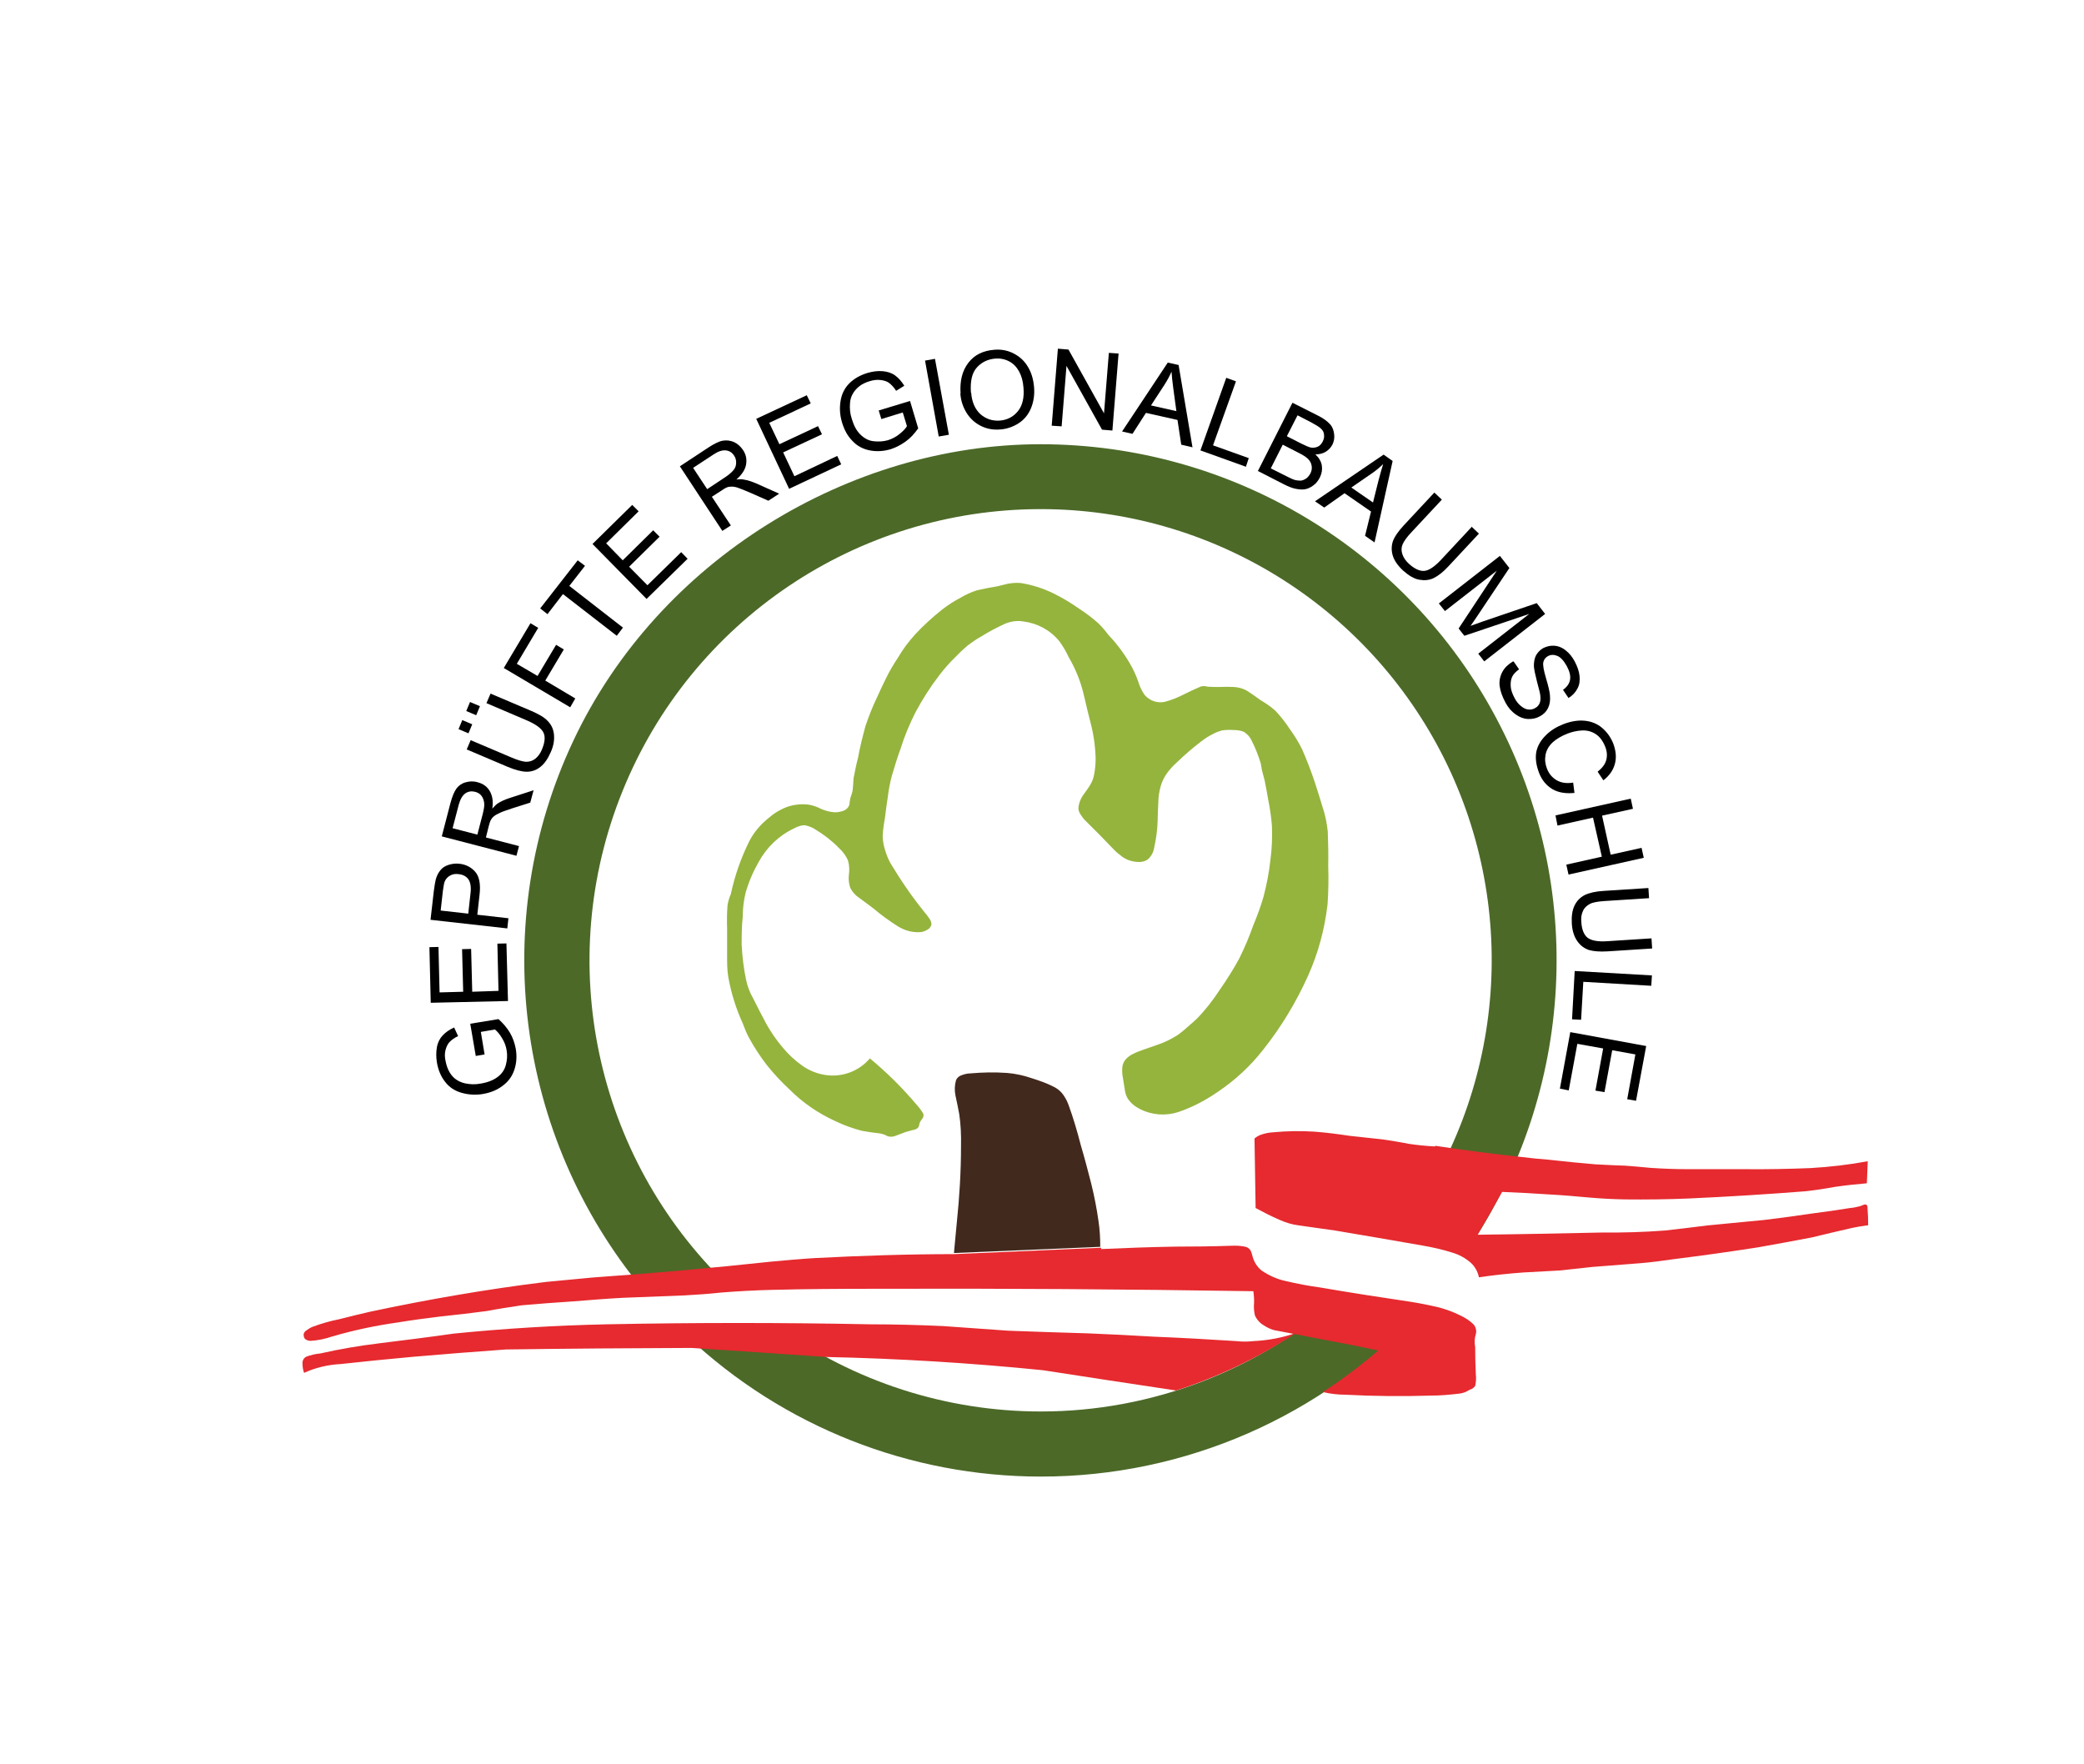 <?xml version="1.0" encoding="UTF-8"?><svg id="Ebene_1" xmlns="http://www.w3.org/2000/svg" viewBox="0 0 94.44 79.94"><defs><style>.cls-1{fill:#95b43d;}.cls-1,.cls-2,.cls-3,.cls-4,.cls-5{fill-rule:evenodd;stroke-width:0px;}.cls-2{fill:#e62a2f;}.cls-3{fill:#4c6928;}.cls-4{fill:#42291d;}.cls-5{fill:#000;}</style></defs><path class="cls-3" d="M66.52,56.62c4.85-7.17,5.35-16.43,1.29-24.07-4.05-7.64-12-12.42-20.66-12.42s-17.31,5.24-21.17,13.44-2.62,17.9,3.17,24.88l3.8-.24c-5.99-5.79-7.87-14.63-4.74-22.36,3.12-7.72,10.62-12.78,18.95-12.78,7.74,0,14.81,4.37,18.28,11.29,3.46,6.92,2.72,15.2-1.92,21.4l1.62.52,1.02.04s0,0,.01,0l.36.29"/><path class="cls-3" d="M60.79,58.75c-3.75,3.35-8.6,5.21-13.62,5.21-4.27,0-8.44-1.34-11.91-3.83,0,.01,0,.02-.02.03l-1.95.5h0l-2.13-.09c4.34,4.08,10.06,6.34,16.02,6.34,6.52,0,12.75-2.72,17.17-7.51h-.02s0,.01-.01,0l-1.74-.11h0l-1.77-.54"/><path class="cls-1" d="M41.47,28.75c-.29.32-.55.66-.77,1.04-.21.32-.41.65-.57.99-.13.27-.27.55-.39.83-.2.41-.37.85-.52,1.29-.13.48-.25.96-.34,1.45-.08.3-.14.61-.2.92-.01.18-.02.36-.04.54-.01.07-.03.13-.05.19s-.04.12-.06.18c-.01.07-.02.13-.03.2,0,.06-.02.12-.05.18-.07.1-.17.17-.29.2-.14.04-.28.06-.42.04-.18-.02-.35-.07-.52-.14-.19-.1-.39-.17-.59-.2-.32-.04-.65,0-.95.1-.33.12-.63.31-.89.54-.34.28-.63.62-.83,1.01-.38.76-.66,1.56-.84,2.4-.07.16-.12.33-.15.5-.03.36-.03.73-.02,1.09,0,.41,0,.81,0,1.21,0,.32,0,.63.05.94.13.75.36,1.47.67,2.15.08.22.17.44.28.64.23.42.5.83.79,1.21.32.4.67.78,1.04,1.12.6.6,1.3,1.08,2.07,1.43.39.19.79.33,1.2.44.27.05.54.09.82.12.12.02.24.06.34.12.11.04.23.04.34,0l.51-.19c.1-.03.2-.05.29-.08.08-.01.16-.04.22-.08.04-.03.07-.08.08-.13,0-.05.03-.1.04-.15.03-.05.06-.1.1-.15.04-.04.06-.1.06-.16,0-.03,0-.06-.02-.09-.08-.14-.19-.28-.3-.4-.64-.76-1.35-1.46-2.11-2.09-.5.59-1.27.87-2.03.75-.37-.06-.72-.2-1.02-.41-.33-.23-.63-.51-.89-.82-.28-.33-.53-.69-.74-1.06-.21-.39-.41-.78-.61-1.18-.15-.26-.26-.55-.32-.84-.11-.52-.17-1.05-.2-1.57,0-.43,0-.87.05-1.3,0-.36.04-.72.13-1.08.14-.49.34-.95.59-1.39.36-.66.92-1.2,1.6-1.52.09-.05.19-.09.29-.12.08-.02.15-.03.23-.02.17.04.33.1.47.2.38.23.73.5,1.04.82.18.16.33.36.42.58.06.21.07.42.04.63-.03.2,0,.41.06.6.09.18.23.34.41.46.22.16.44.32.66.49.34.29.7.55,1.08.79.3.19.65.29,1,.27.12,0,.25-.05.36-.12.08-.04.14-.12.17-.22,0-.1-.03-.19-.09-.27-.07-.1-.14-.2-.22-.29-.57-.7-1.08-1.45-1.55-2.23-.11-.2-.19-.41-.25-.62-.06-.19-.09-.38-.1-.58.01-.28.05-.56.1-.83.04-.32.08-.63.13-.95.04-.33.1-.66.19-.99.12-.41.25-.83.4-1.24.17-.55.4-1.09.66-1.61.31-.58.67-1.15,1.07-1.67.22-.29.46-.57.73-.83.18-.19.37-.37.57-.54.2-.15.4-.29.62-.41.33-.21.68-.39,1.04-.56.27-.12.57-.17.86-.12.64.08,1.22.39,1.63.89.17.23.31.47.43.73.3.51.53,1.07.67,1.65.12.51.24,1.02.37,1.52.08.34.13.68.16,1.03.04.41.02.82-.07,1.22-.04.16-.11.3-.2.44-.08.12-.16.23-.24.34-.14.18-.23.41-.25.63,0,.1.03.19.08.27.07.11.14.21.23.3.43.42.85.85,1.27,1.29.13.14.28.26.43.37.22.15.48.22.75.22.14,0,.29-.04.4-.13.14-.13.24-.31.27-.5.09-.41.15-.83.16-1.24,0-.27.02-.54.03-.81,0-.25.04-.51.11-.76.06-.21.16-.41.29-.59.13-.18.29-.35.46-.5.34-.33.7-.64,1.08-.93.17-.13.35-.25.54-.34.12-.07.26-.12.4-.16.17-.03.35-.03.53-.02.17,0,.33.02.48.09.15.1.27.23.34.39.17.33.3.67.41,1.02.02.11.04.22.06.33.04.15.08.31.12.46.06.29.11.57.16.86.08.4.14.8.17,1.2.02.51,0,1.03-.07,1.54-.06.56-.17,1.12-.31,1.66-.13.45-.29.88-.47,1.31-.18.51-.39,1.01-.63,1.49-.27.5-.57.97-.89,1.43-.3.46-.64.9-1.03,1.3-.14.13-.29.26-.44.39-.14.13-.3.26-.46.37-.28.17-.57.32-.88.42-.2.07-.4.14-.6.21-.18.06-.37.13-.54.22-.12.06-.24.15-.33.26-.07.09-.11.2-.13.31-.01.12-.01.23,0,.34.04.25.08.5.12.75.02.12.06.24.12.34.13.21.33.37.55.48.54.28,1.17.33,1.75.14.65-.22,1.25-.54,1.81-.93.77-.52,1.46-1.16,2.03-1.89.82-1.03,1.5-2.16,2.04-3.36.46-1.03.75-2.11.88-3.23.04-.58.05-1.16.03-1.73.01-.53,0-1.05-.02-1.57-.04-.37-.11-.74-.23-1.09-.11-.37-.23-.75-.35-1.12-.17-.51-.36-1.01-.58-1.51-.16-.33-.36-.65-.58-.95-.18-.28-.39-.54-.62-.79-.21-.19-.44-.35-.68-.49-.2-.15-.41-.29-.62-.43-.18-.1-.39-.16-.6-.17-.21-.01-.43-.01-.65,0-.17,0-.33,0-.5-.01-.05,0-.11-.02-.16-.03-.07,0-.14,0-.21.03-.25.11-.5.22-.75.35-.27.14-.55.25-.84.33-.34.08-.7-.04-.93-.31-.11-.16-.2-.33-.26-.52-.08-.25-.19-.5-.31-.73-.29-.54-.66-1.04-1.08-1.48-.13-.18-.28-.35-.44-.51-.28-.25-.57-.47-.88-.67-.37-.26-.75-.49-1.16-.69-.47-.23-.97-.39-1.48-.47-.2-.02-.39,0-.58.03-.17.04-.33.08-.49.12-.31.05-.62.11-.92.18-.25.08-.5.19-.73.33-.29.15-.57.33-.83.53-.43.34-.86.73-1.25,1.15"/><path class="cls-2" d="M57.77,60.28l2.87.55c.61.11,1.22.24,1.82.37-.61.52-1.24,1.01-1.9,1.47-.2.14-.41.28-.61.41.33.08.68.12,1.02.12,1.29.07,2.59.08,3.89.04.43,0,.85-.04,1.28-.09.16-.02.32-.08.45-.17.11-.03.2-.09.26-.18.04-.17.05-.35.03-.52-.02-.41-.03-.83-.03-1.24-.04-.2-.03-.4.03-.59.04-.14,0-.3-.08-.41-.18-.19-.4-.33-.64-.44-.3-.15-.61-.26-.93-.35-.46-.11-.91-.2-1.37-.27-1.35-.2-2.7-.41-4.04-.64-.52-.07-1.04-.17-1.55-.29-.39-.08-.76-.25-1.09-.47-.21-.17-.35-.39-.42-.65-.02-.09-.05-.19-.09-.27-.06-.09-.16-.16-.26-.17-.2-.04-.4-.05-.6-.04-.86.03-1.73.04-2.59.04-1.11.02-2.22.06-3.32.11v-.06l-6.66.29c-2.11,0-4.23.07-6.34.18-.65.04-1.3.1-1.95.16-2.69.29-5.39.53-8.1.72-.7.07-1.41.13-2.11.2-2.68.33-5.34.79-7.97,1.35-.47.11-.94.22-1.4.34-.4.08-.79.19-1.17.33-.12.04-.22.11-.32.18-.06.04-.11.1-.12.17,0,.08.01.15.06.21.07.06.16.09.26.09.33-.02.66-.09.98-.2.96-.28,1.95-.49,2.94-.63.67-.11,1.34-.2,2.01-.28.68-.07,1.37-.15,2.04-.24.53-.1,1.05-.18,1.58-.26.79-.07,1.57-.13,2.36-.18.74-.06,1.48-.12,2.22-.16.94-.04,1.87-.07,2.81-.11.56-.03,1.12-.07,1.67-.13.75-.06,1.5-.1,2.26-.12,1.57-.04,3.15-.05,4.72-.05,5.71-.02,11.42.02,17.13.11.02.18.04.36.03.54-.02.19,0,.38.04.56.08.18.22.34.39.44.16.11.34.19.53.24"/><path class="cls-2" d="M65.03,51.95c-.4-.02-.8-.06-1.2-.12-.39-.08-.79-.14-1.18-.2l-1.48-.16c-.53-.08-1.07-.15-1.6-.19-.63-.04-1.26-.03-1.89.03-.18.01-.37.05-.54.11-.11.04-.21.1-.29.17l.05,3.15c.35.19.7.37,1.07.53.29.13.58.22.9.26.54.08,1.08.15,1.63.23,1.32.22,2.64.45,3.96.68.46.08.91.18,1.35.32.31.09.6.25.84.46.19.17.32.41.37.66.67-.1,1.34-.17,2.02-.22.55-.03,1.1-.06,1.65-.09l1.47-.16c.73-.06,1.45-.11,2.18-.17.5-.04,1-.11,1.49-.18,1.28-.16,2.57-.34,3.85-.54.82-.15,1.63-.29,2.44-.45.61-.15,1.21-.29,1.82-.43.24-.05.48-.09.72-.12,0-.26-.01-.51-.03-.77,0-.03,0-.06-.01-.09,0-.02-.01-.04-.03-.06-.01-.01-.03-.02-.05-.02-.04,0-.07,0-.1.02l-.13.05c-.15.04-.31.08-.47.09-.55.09-1.11.17-1.66.24-.74.11-1.48.21-2.22.3l-2.59.25c-.64.08-1.28.16-1.92.23-.94.07-1.88.1-2.82.09-1.89.04-3.78.08-5.67.1.38-.64.75-1.29,1.11-1.94.74.03,1.48.07,2.22.12.56.03,1.12.08,1.67.13.55.05,1.11.08,1.67.09.95.01,1.91,0,2.86-.04,1.78-.08,3.56-.19,5.34-.33.45-.05.9-.12,1.34-.2.48-.07.95-.12,1.43-.16l.04-1c-.86.16-1.72.26-2.59.31-.99.04-1.99.06-2.98.05-.85,0-1.7,0-2.55,0-.58,0-1.15-.02-1.73-.06-.38-.04-.77-.07-1.16-.1-.45-.01-.9-.04-1.34-.06-.71-.06-1.41-.13-2.12-.21-.4-.03-.8-.07-1.2-.12-1.31-.14-2.62-.31-3.93-.51"/><path class="cls-2" d="M58.73,60.4c-.62.22-1.27.34-1.92.37-.26.03-.53.03-.8,0-1.24-.08-2.49-.15-3.73-.2-.99-.06-1.99-.11-2.98-.15-1.2-.03-2.4-.08-3.6-.12l-2.96-.21c-1.1-.05-2.2-.08-3.3-.08-3.99-.08-7.98-.08-11.96,0-2.31.05-4.62.19-6.91.42-1.12.16-2.25.3-3.38.44-.9.11-1.79.26-2.67.46-.22.02-.44.07-.65.15-.12.07-.18.2-.16.33,0,.13.02.27.07.4.52-.24,1.09-.37,1.66-.4,1.1-.12,2.19-.23,3.3-.33,1.39-.12,2.79-.23,4.18-.33,2.81-.04,5.61-.06,8.42-.07,2.03.13,4.07.27,6.1.41,3.28.07,6.55.27,9.82.6,2.01.31,4.03.62,6.04.92,1.92-.62,3.75-1.5,5.44-2.61"/><path class="cls-5" d="M21.97,47.78l-.41.07-.25-1.46,1.28-.21c.21.19.39.4.52.62s.21.46.26.71c.06.34.04.66-.06.96s-.27.54-.53.73c-.25.19-.54.31-.88.37-.33.06-.66.04-.98-.05s-.57-.26-.75-.5c-.19-.24-.31-.53-.37-.87-.04-.25-.04-.48,0-.7s.13-.39.26-.53.3-.26.52-.36l.18.39c-.17.08-.29.17-.38.26s-.15.22-.19.37c-.04.15-.04.32,0,.49.04.21.1.38.19.53s.19.25.31.33.25.13.38.16c.23.05.47.06.72.01.31-.05.56-.15.75-.29s.32-.32.38-.54.08-.44.04-.67c-.03-.2-.1-.38-.21-.56s-.21-.3-.32-.39l-.64.11.17,1.02"/><polyline class="cls-5" points="23.02 45.36 19.52 45.44 19.46 42.92 19.87 42.91 19.92 44.97 20.99 44.94 20.94 43.01 21.35 43 21.4 44.94 22.59 44.9 22.54 42.76 22.95 42.75 23.02 45.36"/><path class="cls-5" d="M21.22,41.4l.1-.9c.04-.3,0-.51-.09-.65-.1-.14-.25-.22-.45-.24-.15-.02-.27,0-.39.07-.11.06-.19.15-.24.27-.03.08-.05.22-.08.42l-.1.89,1.24.14M22.99,42.07l-3.48-.39.15-1.31c.03-.23.06-.41.09-.53.05-.17.12-.3.21-.41.09-.11.21-.19.37-.24s.31-.07.49-.05c.29.03.54.16.72.37s.25.56.19,1.05l-.1.89,1.41.16-.05.46Z"/><path class="cls-5" d="M21.63,37.83l.25-.96c.05-.21.08-.37.06-.5s-.06-.23-.13-.32-.17-.14-.28-.17c-.16-.04-.31-.02-.44.07s-.23.26-.3.51l-.28,1.07,1.12.29M23.41,38.78l-3.39-.88.39-1.5c.08-.3.17-.52.27-.66s.24-.24.42-.29.36-.06.55,0c.24.06.42.19.54.39s.17.46.12.8c.09-.1.17-.18.24-.23.16-.1.33-.18.55-.25l1.08-.35-.15.56-.82.26c-.24.08-.42.14-.55.2-.13.06-.22.11-.29.17-.06.05-.11.12-.14.18-.02.05-.05.13-.08.25l-.13.52,1.5.39-.12.45Z"/><path class="cls-5" d="M21.58,32.41l-.45-.19.17-.41.45.19-.17.41M21.23,33.23l-.45-.19.17-.41.45.19-.17.41ZM22.05,31.85l.18-.42,1.86.79c.32.14.57.28.72.44.16.16.26.35.29.59s0,.52-.14.83c-.13.3-.29.53-.47.67-.19.15-.39.22-.62.22s-.52-.08-.86-.22l-1.86-.79.18-.42,1.86.79c.28.12.5.18.65.19.16,0,.29-.04.42-.14.12-.1.23-.24.3-.42.13-.31.16-.57.07-.76s-.33-.37-.74-.55l-1.85-.79Z"/><polyline class="cls-5" points="25.84 32.05 22.83 30.27 24.04 28.24 24.39 28.45 23.42 30.08 24.36 30.63 25.2 29.22 25.55 29.43 24.71 30.84 26.07 31.65 25.84 32.05"/><polyline class="cls-5" points="27.95 28.81 25.51 26.92 24.81 27.83 24.48 27.57 26.18 25.39 26.51 25.64 25.8 26.55 28.23 28.44 27.95 28.81"/><polyline class="cls-5" points="29.3 27.14 26.85 24.65 28.65 22.88 28.94 23.17 27.47 24.62 28.22 25.39 29.6 24.03 29.89 24.32 28.51 25.68 29.34 26.52 30.87 25.02 31.16 25.32 29.3 27.14"/><path class="cls-5" d="M32.04,22.17l.83-.55c.18-.12.3-.23.38-.33s.11-.21.11-.33-.03-.22-.09-.31c-.09-.14-.21-.22-.37-.24-.16-.02-.35.04-.56.18l-.93.61.64.97M32.73,24.05l-1.92-2.92,1.29-.85c.26-.17.48-.28.65-.31s.34-.01.51.06c.17.08.3.2.41.36.14.21.18.42.14.66-.04.23-.19.46-.44.68.13-.02.25-.02.33,0,.18.03.37.09.58.18l1.03.46-.49.32-.79-.35c-.23-.1-.41-.17-.54-.22s-.24-.07-.33-.07-.16.01-.23.04c-.05.02-.12.06-.22.13l-.45.29.86,1.3-.39.25Z"/><polyline class="cls-5" points="35.76 22.15 34.27 18.98 36.56 17.91 36.74 18.28 34.86 19.16 35.32 20.13 37.07 19.31 37.25 19.68 35.49 20.5 36 21.58 37.94 20.66 38.12 21.04 35.76 22.15"/><path class="cls-5" d="M39.94,18.99l-.12-.39,1.42-.43.37,1.24c-.17.24-.35.44-.56.59s-.43.27-.67.35c-.33.1-.65.12-.96.06-.31-.06-.58-.2-.79-.43-.22-.22-.37-.5-.47-.83-.1-.33-.12-.65-.07-.97s.18-.59.4-.81c.21-.21.49-.37.82-.47.24-.07.47-.1.69-.08.22.02.41.08.56.19.15.11.29.26.42.47l-.37.23c-.1-.16-.21-.27-.31-.35-.1-.08-.23-.12-.39-.14s-.32,0-.49.05c-.2.06-.37.14-.5.25s-.22.22-.29.35-.1.26-.11.4c-.02.23,0,.47.08.71.09.3.21.53.38.7.17.17.36.28.58.31s.45.02.67-.04c.19-.06.37-.15.53-.28s.28-.25.34-.36l-.19-.62-.97.3"/><polyline class="cls-5" points="42.54 19.78 41.92 16.34 42.37 16.26 43 19.7 42.54 19.78"/><path class="cls-5" d="M44.01,17.79c.03.42.17.74.41.97.25.22.54.32.88.3.35-.03.62-.17.83-.43s.29-.62.25-1.07c-.02-.29-.09-.53-.2-.73s-.26-.36-.46-.46c-.19-.1-.41-.14-.63-.12-.33.03-.6.16-.82.4s-.31.62-.27,1.15M43.53,17.83c-.04-.58.08-1.04.36-1.4s.67-.54,1.16-.58c.32-.03.62.03.89.17s.48.33.64.6c.16.26.25.57.28.92.03.35-.02.67-.14.96-.12.29-.31.52-.56.68s-.53.26-.83.28c-.33.03-.63-.03-.9-.17-.27-.14-.48-.34-.64-.6-.16-.27-.25-.55-.27-.86Z"/><polyline class="cls-5" points="47.66 19.29 47.94 15.8 48.42 15.84 50.03 18.73 50.25 15.99 50.69 16.02 50.41 19.51 49.94 19.47 48.33 16.58 48.11 19.32 47.66 19.29"/><path class="cls-5" d="M52.15,18.37l1.16.26-.14-1.03c-.04-.31-.07-.57-.08-.76-.09.21-.2.41-.33.61l-.6.92M50.85,19.55l2.07-3.12.49.11.63,3.73-.51-.12-.17-1.12-1.43-.32-.61.95-.48-.11Z"/><polyline class="cls-5" points="54.4 20.41 55.57 17.12 56.01 17.28 54.97 20.18 56.59 20.76 56.46 21.15 54.4 20.41"/><path class="cls-5" d="M57.58,21.22l.78.39c.13.07.23.11.29.13.1.03.2.04.28.04s.17-.04.25-.09c.08-.05.14-.13.2-.23.06-.12.08-.23.06-.35s-.07-.22-.16-.31-.23-.18-.43-.28l-.72-.37-.54,1.07M58.32,19.77l.67.34c.18.09.32.15.41.17.12.02.23,0,.32-.04s.16-.12.22-.23c.05-.1.08-.21.06-.31,0-.1-.05-.19-.13-.27-.08-.08-.23-.17-.45-.29l-.62-.32-.48.94ZM56.99,21.37l1.58-3.12,1.17.59c.24.12.41.25.53.38s.17.29.19.46-.01.33-.08.47c-.07.13-.17.24-.3.32s-.29.12-.47.12c.16.15.26.32.29.5s0,.37-.09.55c-.08.15-.17.27-.3.36-.12.09-.25.15-.37.17s-.26.01-.42-.02-.33-.1-.53-.2l-1.19-.61Z"/><path class="cls-5" d="M61.25,22.1l.97.67.25-1c.08-.3.15-.55.21-.74-.17.16-.34.31-.54.44l-.9.62M59.6,22.71l3.1-2.11.41.29-.82,3.69-.43-.3.27-1.1-1.2-.83-.92.65-.41-.28Z"/><path class="cls-5" d="M66.68,23.86l.34.32-1.38,1.48c-.24.26-.46.43-.66.53s-.42.12-.66.08-.48-.19-.73-.41c-.24-.22-.4-.45-.47-.67s-.07-.45,0-.66c.08-.22.25-.46.5-.73l1.38-1.48.34.32-1.38,1.48c-.21.22-.34.41-.4.55s-.06.29-.01.44.14.29.29.43c.25.23.48.34.69.33s.47-.18.77-.5l1.38-1.48"/><path class="cls-5" d="M65.21,27.34l2.76-2.15.43.55-1.45,2.17c-.13.2-.24.35-.31.45.12-.04.31-.11.56-.2l2.44-.83.38.49-2.76,2.15-.27-.35,2.31-1.8-2.94.99-.26-.33,1.73-2.62-2.35,1.83-.28-.35"/><path class="cls-5" d="M68.59,29.97l.25.36c-.14.1-.25.21-.31.33s-.08.27-.07.44.08.35.17.52c.08.16.18.28.29.37s.22.15.33.16c.11.01.21,0,.31-.06.1-.05.17-.13.21-.22s.05-.22.03-.37c-.01-.1-.07-.31-.15-.62s-.13-.55-.14-.7c0-.19.03-.35.1-.49.08-.13.18-.24.32-.32.16-.08.32-.12.5-.11s.36.08.52.21c.17.13.3.3.41.5.12.23.2.45.22.66s0,.41-.1.58c-.09.17-.22.31-.4.42l-.25-.37c.18-.13.29-.28.32-.46s-.02-.38-.15-.62c-.14-.25-.28-.4-.43-.46-.15-.06-.29-.06-.42.01-.11.06-.18.15-.21.27s.01.36.12.73.17.63.18.79c.02.22-.01.41-.09.57-.08.16-.2.28-.37.37-.16.09-.34.13-.54.12-.2-.01-.38-.08-.56-.21s-.33-.3-.45-.52c-.15-.28-.24-.53-.27-.76s.02-.45.12-.64.27-.35.47-.47"/><path class="cls-5" d="M71.29,35.46l.06.47c-.39.04-.72-.01-1-.17-.28-.17-.48-.41-.61-.75-.13-.35-.17-.66-.12-.94.06-.28.2-.52.43-.75s.5-.39.81-.51c.34-.13.66-.18.96-.15s.57.14.79.33.39.43.5.71c.12.33.15.63.07.92-.08.29-.25.53-.52.74l-.26-.39c.21-.17.34-.34.39-.53s.04-.39-.05-.61c-.1-.25-.24-.44-.42-.56s-.39-.18-.62-.17-.45.06-.66.14c-.28.11-.5.24-.68.4-.17.16-.28.35-.32.56-.04.21-.02.41.06.62.09.24.24.42.45.54.21.12.46.15.76.1"/><polyline class="cls-5" points="70.49 36.95 73.9 36.19 74 36.65 72.6 36.96 72.99 38.73 74.39 38.42 74.49 38.87 71.08 39.63 70.98 39.18 72.59 38.82 72.19 37.05 70.58 37.41 70.49 36.95"/><path class="cls-5" d="M74.84,42.52l.03.46-2.02.13c-.35.02-.63,0-.84-.06-.21-.07-.39-.2-.53-.4-.14-.2-.23-.46-.25-.8-.02-.33.02-.6.12-.81s.25-.37.46-.48c.21-.1.5-.17.87-.19l2.02-.13.03.46-2.02.13c-.3.02-.53.06-.66.13s-.25.17-.31.31c-.07.14-.1.31-.08.51.02.34.12.58.28.71.17.13.46.19.9.16l2.02-.13"/><polyline class="cls-5" points="71.36 44 74.86 44.2 74.83 44.67 71.75 44.49 71.65 46.21 71.24 46.19 71.36 44"/><polyline class="cls-5" points="71.16 46.77 74.6 47.4 74.14 49.88 73.74 49.81 74.11 47.78 73.06 47.59 72.71 49.49 72.3 49.42 72.65 47.51 71.48 47.3 71.09 49.41 70.69 49.33 71.16 46.77"/><path class="cls-4" d="M49.86,56.5c0-.39-.02-.78-.08-1.17-.08-.57-.19-1.13-.33-1.7-.15-.58-.3-1.16-.47-1.73-.16-.62-.34-1.24-.56-1.84-.07-.19-.17-.37-.29-.52-.1-.12-.23-.22-.37-.29-.33-.17-.68-.29-1.03-.4-.35-.12-.72-.2-1.09-.23-.55-.04-1.11-.03-1.67.02-.16,0-.32.05-.46.11-.08.04-.16.12-.19.21-.06.22-.07.46-.02.69.06.28.12.56.17.84.07.47.09.95.08,1.43,0,1.16-.07,2.32-.19,3.47-.04.46-.09.92-.13,1.39l6.6-.28"/></svg>